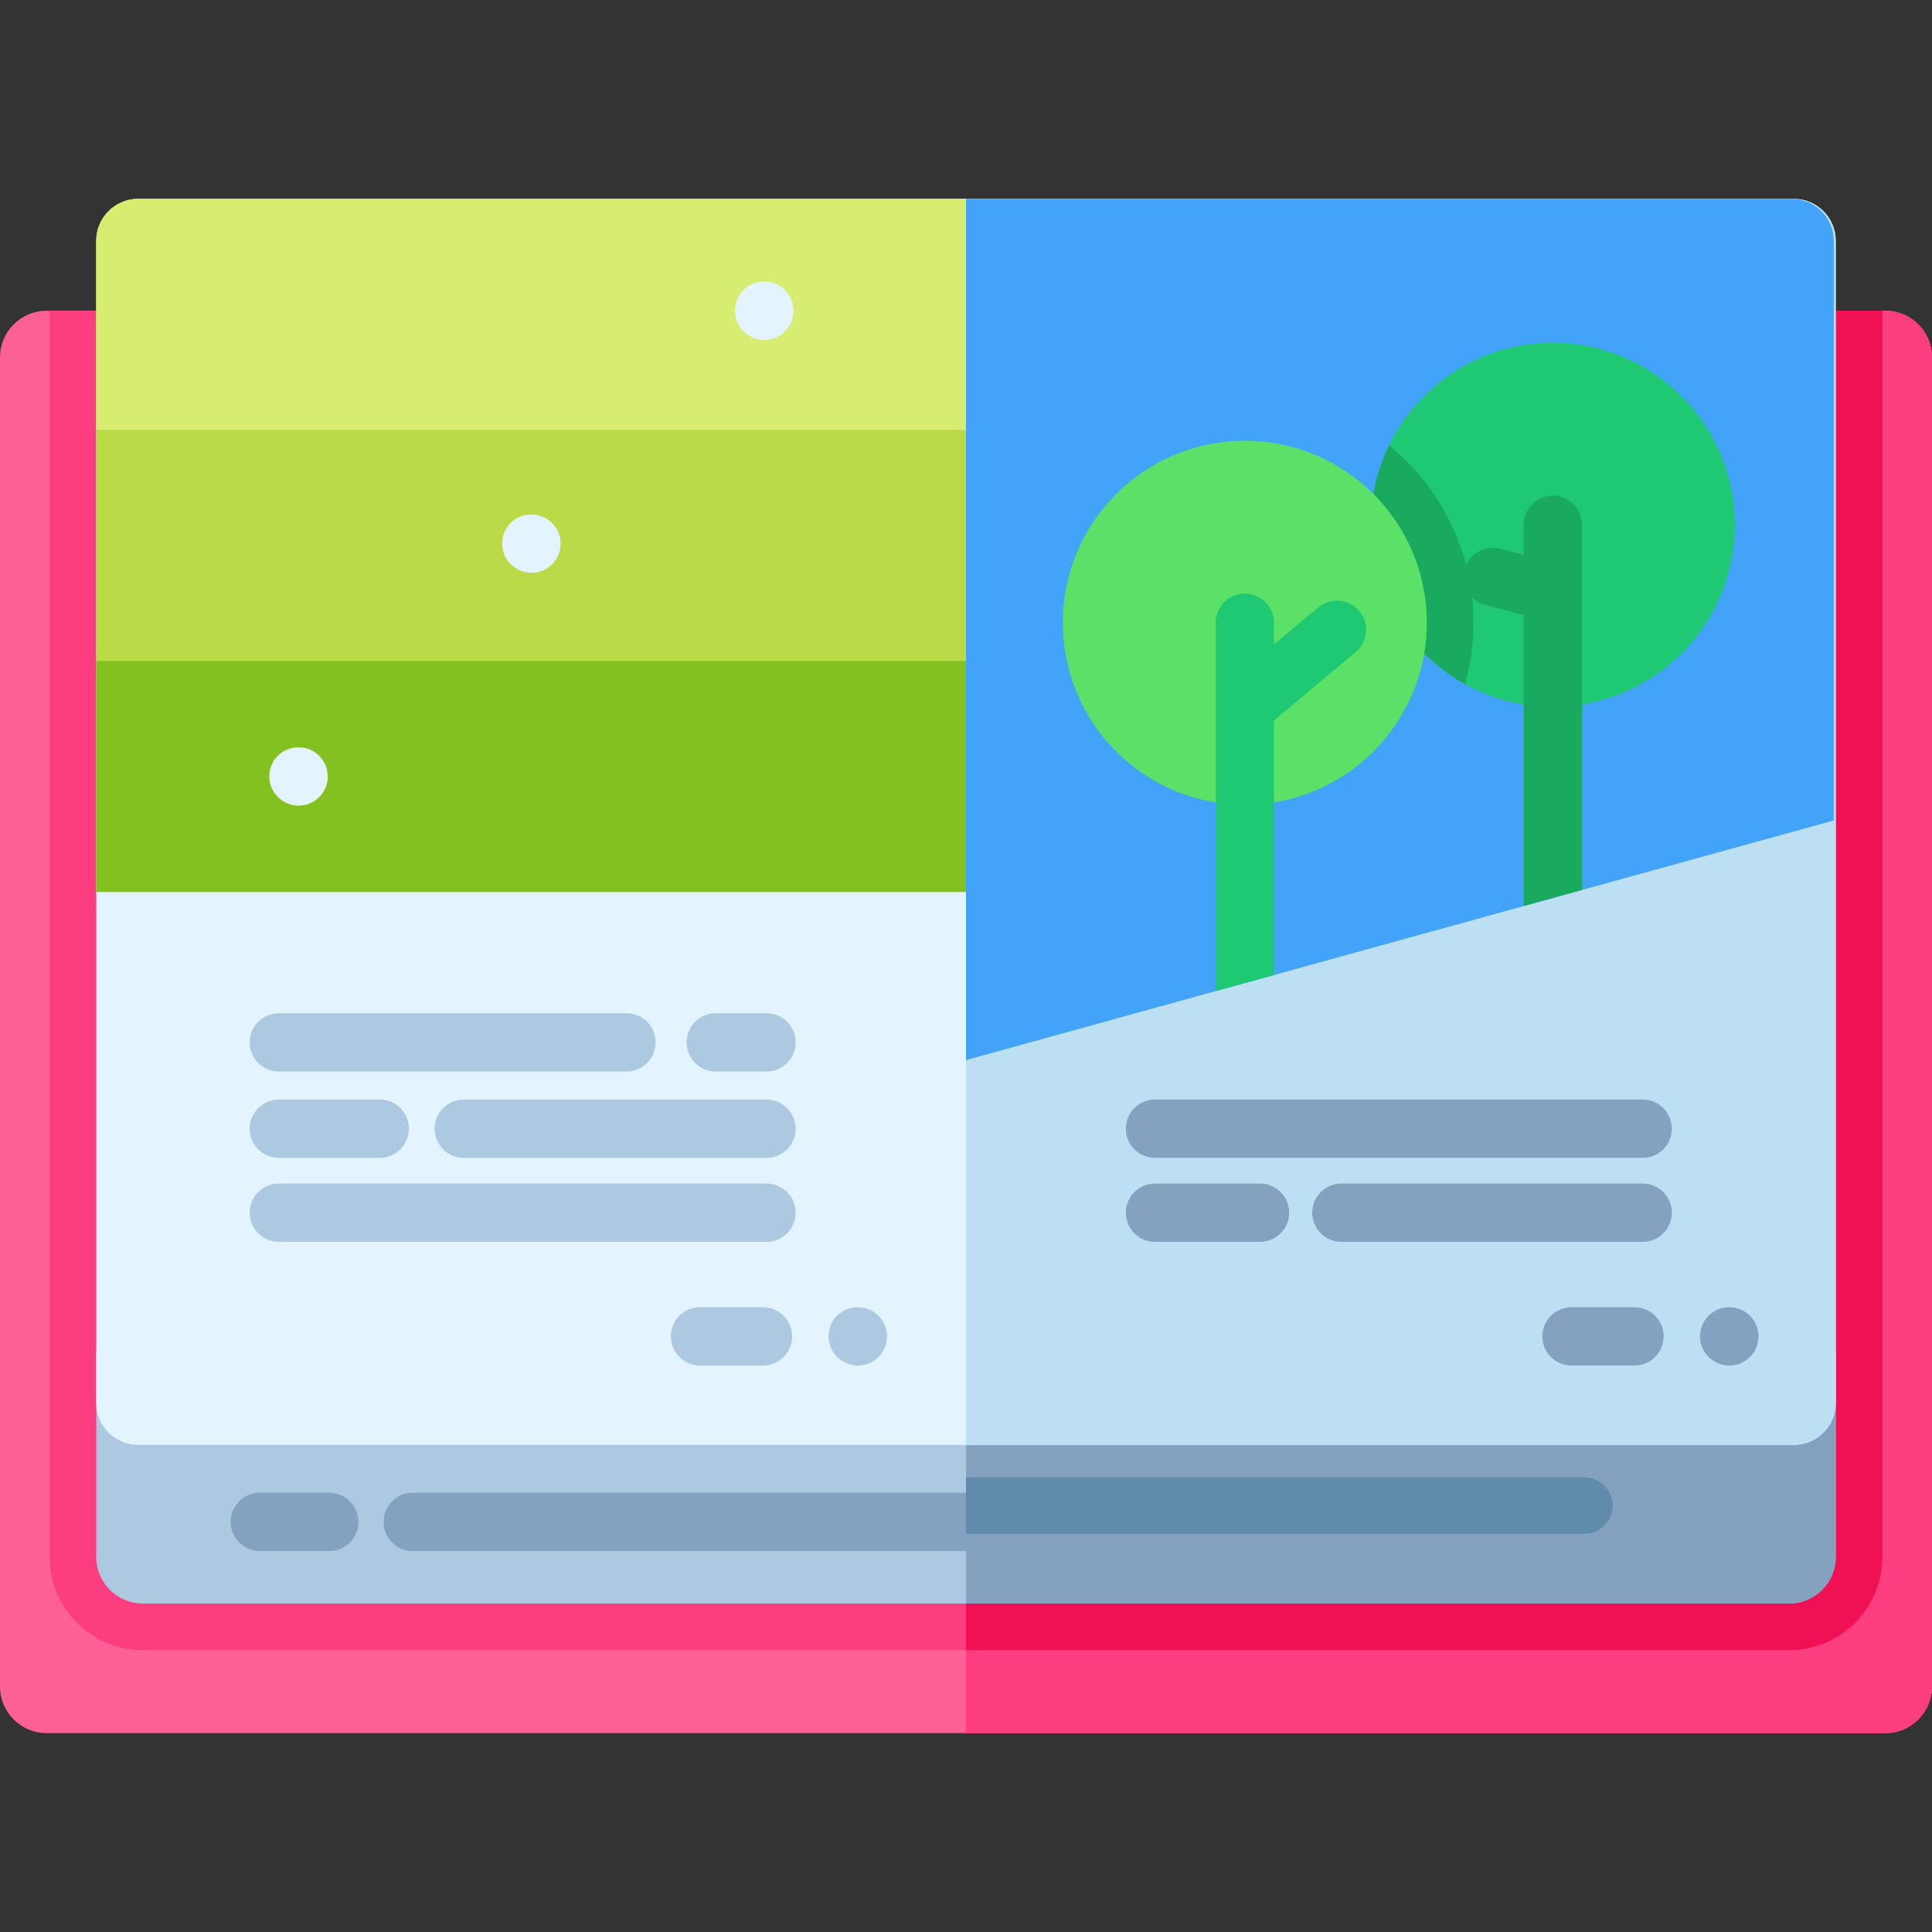 <?xml version="1.0" encoding="iso-8859-1"?>
<!-- Generator: Adobe Illustrator 19.0.0, SVG Export Plug-In . SVG Version: 6.00 Build 0)  -->
<svg version="1.1" id="Capa_1" xmlns="http://www.w3.org/2000/svg" xmlns:xlink="http://www.w3.org/1999/xlink" x="0px" y="0px"
	 viewBox="0 0 512 512" style="enable-background:new 0 0 512 512;" xml:space="preserve">
<rect x="0" y="0" width="512" height="512" fill="#333333" stroke="none"/>
<path style="fill:#FD6096;" d="M512,94.714v352.229c0,6.82-5.532,12.362-12.362,12.362H12.362C5.532,459.305,0,453.763,0,446.943
	V94.714c0-6.83,5.532-12.362,12.362-12.362h487.276C506.468,82.352,512,87.884,512,94.714z"/>
<g>
	<path style="fill:#FC3E81;" d="M498.855,82.352v330.235c0,13.629-11.095,24.724-24.724,24.724H37.869
		c-13.629,0-24.724-11.095-24.724-24.724V82.352H498.855z"/>
	<path style="fill:#FC3E81;" d="M512,94.714v352.229c0,6.82-5.532,12.362-12.362,12.362H256V82.352h243.638
		C506.468,82.352,512,87.884,512,94.714z"/>
</g>
<path style="fill:#F01054;" d="M498.855,82.352v330.235c0,13.629-11.095,24.724-24.724,24.724H256V82.352H498.855z"/>
<path style="fill:#ADC9E2;" d="M486.493,357.925v54.661c0,6.83-5.532,12.362-12.362,12.362H37.869
	c-6.83,0-12.362-5.532-12.362-12.362v-54.661H486.493z"/>
<path style="fill:#84A1C0;" d="M486.493,357.925v54.661c0,6.83-5.532,12.362-12.362,12.362H256v-67.024L486.493,357.925
	L486.493,357.925z"/>
<path style="fill:#E3F4FF;" d="M475.362,382.917H36.638c-6.147,0-11.13-4.983-11.13-11.13V63.828c0-6.147,4.983-11.13,11.13-11.13
	h438.725c6.147,0,11.13,4.983,11.13,11.13v307.959C486.493,377.934,481.509,382.917,475.362,382.917z"/>
<path style="fill:#BADB47;" d="M36.638,52.697H256v183.687H25.507V63.828C25.507,57.681,30.491,52.697,36.638,52.697z"/>
<rect x="25.507" y="175.16" style="fill:#82C11F;" width="230.49" height="61.23"/>
<path style="fill:#D6ED72;" d="M36.638,52.697H256v61.229H25.507V63.828C25.507,57.681,30.491,52.697,36.638,52.697z"/>
<path style="fill:#BDDFF4;" d="M486.493,63.827v307.961c0,6.15-4.981,11.13-11.13,11.13H256V52.696h219.362
	C481.512,52.696,486.493,57.677,486.493,63.827z"/>
<path style="fill:#43A3F9;" d="M485.957,63.831v153.6l-66.715,18.42l-15.453,4.265l-66.169,18.275l-15.453,4.265L256,280.931V52.695
	h218.821C480.971,52.695,485.957,57.681,485.957,63.831z"/>
<path style="fill:#1FC974;" d="M459.749,139.063c0,26.63-21.593,48.233-48.233,48.233c-8.427,0-16.349-2.174-23.251-5.996
	c-0.371-0.196-0.742-0.402-1.102-0.618c-14.289-8.355-23.88-23.869-23.88-41.619c0-7.088,1.535-13.815,4.275-19.872
	c0.175-0.391,0.361-0.773,0.546-1.154c7.798-16.102,24.312-27.207,43.412-27.207C438.157,90.83,459.749,112.433,459.749,139.063z"/>
<g>
	<path style="fill:#19AA60;" d="M419.242,139.065v96.785l-15.453,4.265v-77.099l-10.158-2.668c-4.121-1.081-6.593-5.305-5.511-9.426
		c1.082-4.131,5.316-6.593,9.436-5.522l6.233,1.638v-7.974c0-4.265,3.462-7.726,7.726-7.726
		C415.781,131.339,419.242,134.8,419.242,139.065z"/>
	<path style="fill:#19AA60;" d="M390.49,165.034c0,5.635-0.773,11.085-2.225,16.267c-0.371-0.196-0.742-0.402-1.102-0.618
		c-14.289-8.355-23.88-23.869-23.88-41.619c0-7.088,1.535-13.815,4.275-19.872c0.175-0.391,0.361-0.773,0.546-1.154
		C381.754,129.163,390.49,146.099,390.49,165.034z"/>
</g>
<g>
	<path style="fill:#84A1C0;" d="M458.289,361.881c-4.268,0-7.77-3.459-7.77-7.726s3.417-7.726,7.684-7.726h0.086
		c4.268,0,7.726,3.459,7.726,7.726S462.556,361.881,458.289,361.881z"/>
	<path style="fill:#84A1C0;" d="M433.159,361.881h-16.695c-4.268,0-7.726-3.459-7.726-7.726s3.459-7.726,7.726-7.726h16.695
		c4.268,0,7.726,3.459,7.726,7.726S437.427,361.881,433.159,361.881z"/>
</g>
<g>
	<path style="fill:#ADC9E2;" d="M227.332,361.881c-4.267,0-7.769-3.459-7.769-7.726s3.416-7.726,7.683-7.726h0.086
		c4.267,0,7.726,3.459,7.726,7.726S231.6,361.881,227.332,361.881z"/>
	<path style="fill:#ADC9E2;" d="M202.203,361.881h-16.696c-4.267,0-7.726-3.459-7.726-7.726s3.459-7.726,7.726-7.726h16.696
		c4.267,0,7.726,3.459,7.726,7.726S206.47,361.881,202.203,361.881z"/>
</g>
<circle style="fill:#5BE167;" cx="329.89" cy="165.03" r="48.23"/>
<path style="fill:#1FC974;" d="M359.276,172.824l-21.654,18.09v67.477l-15.453,4.265v-97.62c0-4.265,3.462-7.726,7.726-7.726
	c4.265,0,7.726,3.462,7.726,7.726v5.738l11.744-9.818c3.276-2.73,8.149-2.297,10.879,0.979
	C362.984,165.211,362.552,170.084,359.276,172.824z"/>
<g>
	<path style="fill:#84A1C0;" d="M435.327,306.847H306.09c-4.268,0-7.726-3.459-7.726-7.726s3.459-7.726,7.726-7.726h129.237
		c4.268,0,7.726,3.459,7.726,7.726S439.595,306.847,435.327,306.847z"/>
	<path style="fill:#84A1C0;" d="M435.327,329.109h-79.845c-4.268,0-7.726-3.459-7.726-7.726s3.459-7.726,7.726-7.726h79.845
		c4.268,0,7.726,3.459,7.726,7.726S439.595,329.109,435.327,329.109z"/>
	<path style="fill:#84A1C0;" d="M333.917,329.109H306.09c-4.268,0-7.726-3.459-7.726-7.726s3.459-7.726,7.726-7.726h27.827
		c4.268,0,7.726,3.459,7.726,7.726S338.184,329.109,333.917,329.109z"/>
</g>
<g>
	<path style="fill:#ADC9E2;" d="M203.13,283.969h-13.449c-4.267,0-7.726-3.459-7.726-7.726s3.459-7.726,7.726-7.726h13.449
		c4.267,0,7.726,3.459,7.726,7.726S207.397,283.969,203.13,283.969z"/>
	<path style="fill:#ADC9E2;" d="M166.029,283.969H73.894c-4.267,0-7.726-3.459-7.726-7.726s3.459-7.726,7.726-7.726h92.135
		c4.267,0,7.726,3.459,7.726,7.726S170.296,283.969,166.029,283.969z"/>
	<path style="fill:#ADC9E2;" d="M203.13,306.847h-80.232c-4.267,0-7.726-3.459-7.726-7.726s3.459-7.726,7.726-7.726h80.232
		c4.267,0,7.726,3.459,7.726,7.726S207.397,306.847,203.13,306.847z"/>
	<path style="fill:#ADC9E2;" d="M100.637,306.847H73.894c-4.267,0-7.726-3.459-7.726-7.726s3.459-7.726,7.726-7.726h26.743
		c4.267,0,7.726,3.459,7.726,7.726S104.904,306.847,100.637,306.847z"/>
	<path style="fill:#ADC9E2;" d="M203.13,329.109H73.894c-4.267,0-7.726-3.459-7.726-7.726s3.459-7.726,7.726-7.726H203.13
		c4.267,0,7.726,3.459,7.726,7.726S207.397,329.109,203.13,329.109z"/>
</g>
<g>
	<path style="fill:#E3F4FF;" d="M79.131,213.496c-4.267,0-7.769-3.459-7.769-7.726c0-4.268,3.416-7.726,7.683-7.726h0.086
		c4.267,0,7.726,3.459,7.726,7.726C86.858,210.037,83.398,213.496,79.131,213.496z"/>
	<path style="fill:#E3F4FF;" d="M140.84,151.788c-4.267,0-7.769-3.459-7.769-7.726c0-4.268,3.416-7.726,7.683-7.726h0.086
		c4.267,0,7.726,3.459,7.726,7.726S145.107,151.788,140.84,151.788z"/>
	<path style="fill:#E3F4FF;" d="M202.548,90.079c-4.267,0-7.77-3.459-7.77-7.726c0-4.268,3.417-7.726,7.684-7.726h0.086
		c4.267,0,7.726,3.459,7.726,7.726C210.275,86.621,206.815,90.079,202.548,90.079z"/>
</g>
<g>
	<path style="fill:#84A1C0;" d="M432.542,403.317c0,4.265-3.461,7.726-7.726,7.726H109.374c-4.275,0-7.726-3.461-7.726-7.726
		s3.451-7.726,7.726-7.726h315.441C429.081,395.59,432.542,399.052,432.542,403.317z"/>
	<path style="fill:#84A1C0;" d="M87.266,411.041H68.851c-4.267,0-7.726-3.459-7.726-7.726s3.459-7.726,7.726-7.726h18.415
		c4.267,0,7.726,3.459,7.726,7.726S91.533,411.041,87.266,411.041z"/>
</g>
<path style="fill:#618BAA;" d="M427.37,399c0,4.14-3.36,7.5-7.5,7.5H256v-15h163.87C424.01,391.5,427.37,394.86,427.37,399z"/>
<g>
</g>
<g>
</g>
<g>
</g>
<g>
</g>
<g>
</g>
<g>
</g>
<g>
</g>
<g>
</g>
<g>
</g>
<g>
</g>
<g>
</g>
<g>
</g>
<g>
</g>
<g>
</g>
<g>
</g>
</svg>
